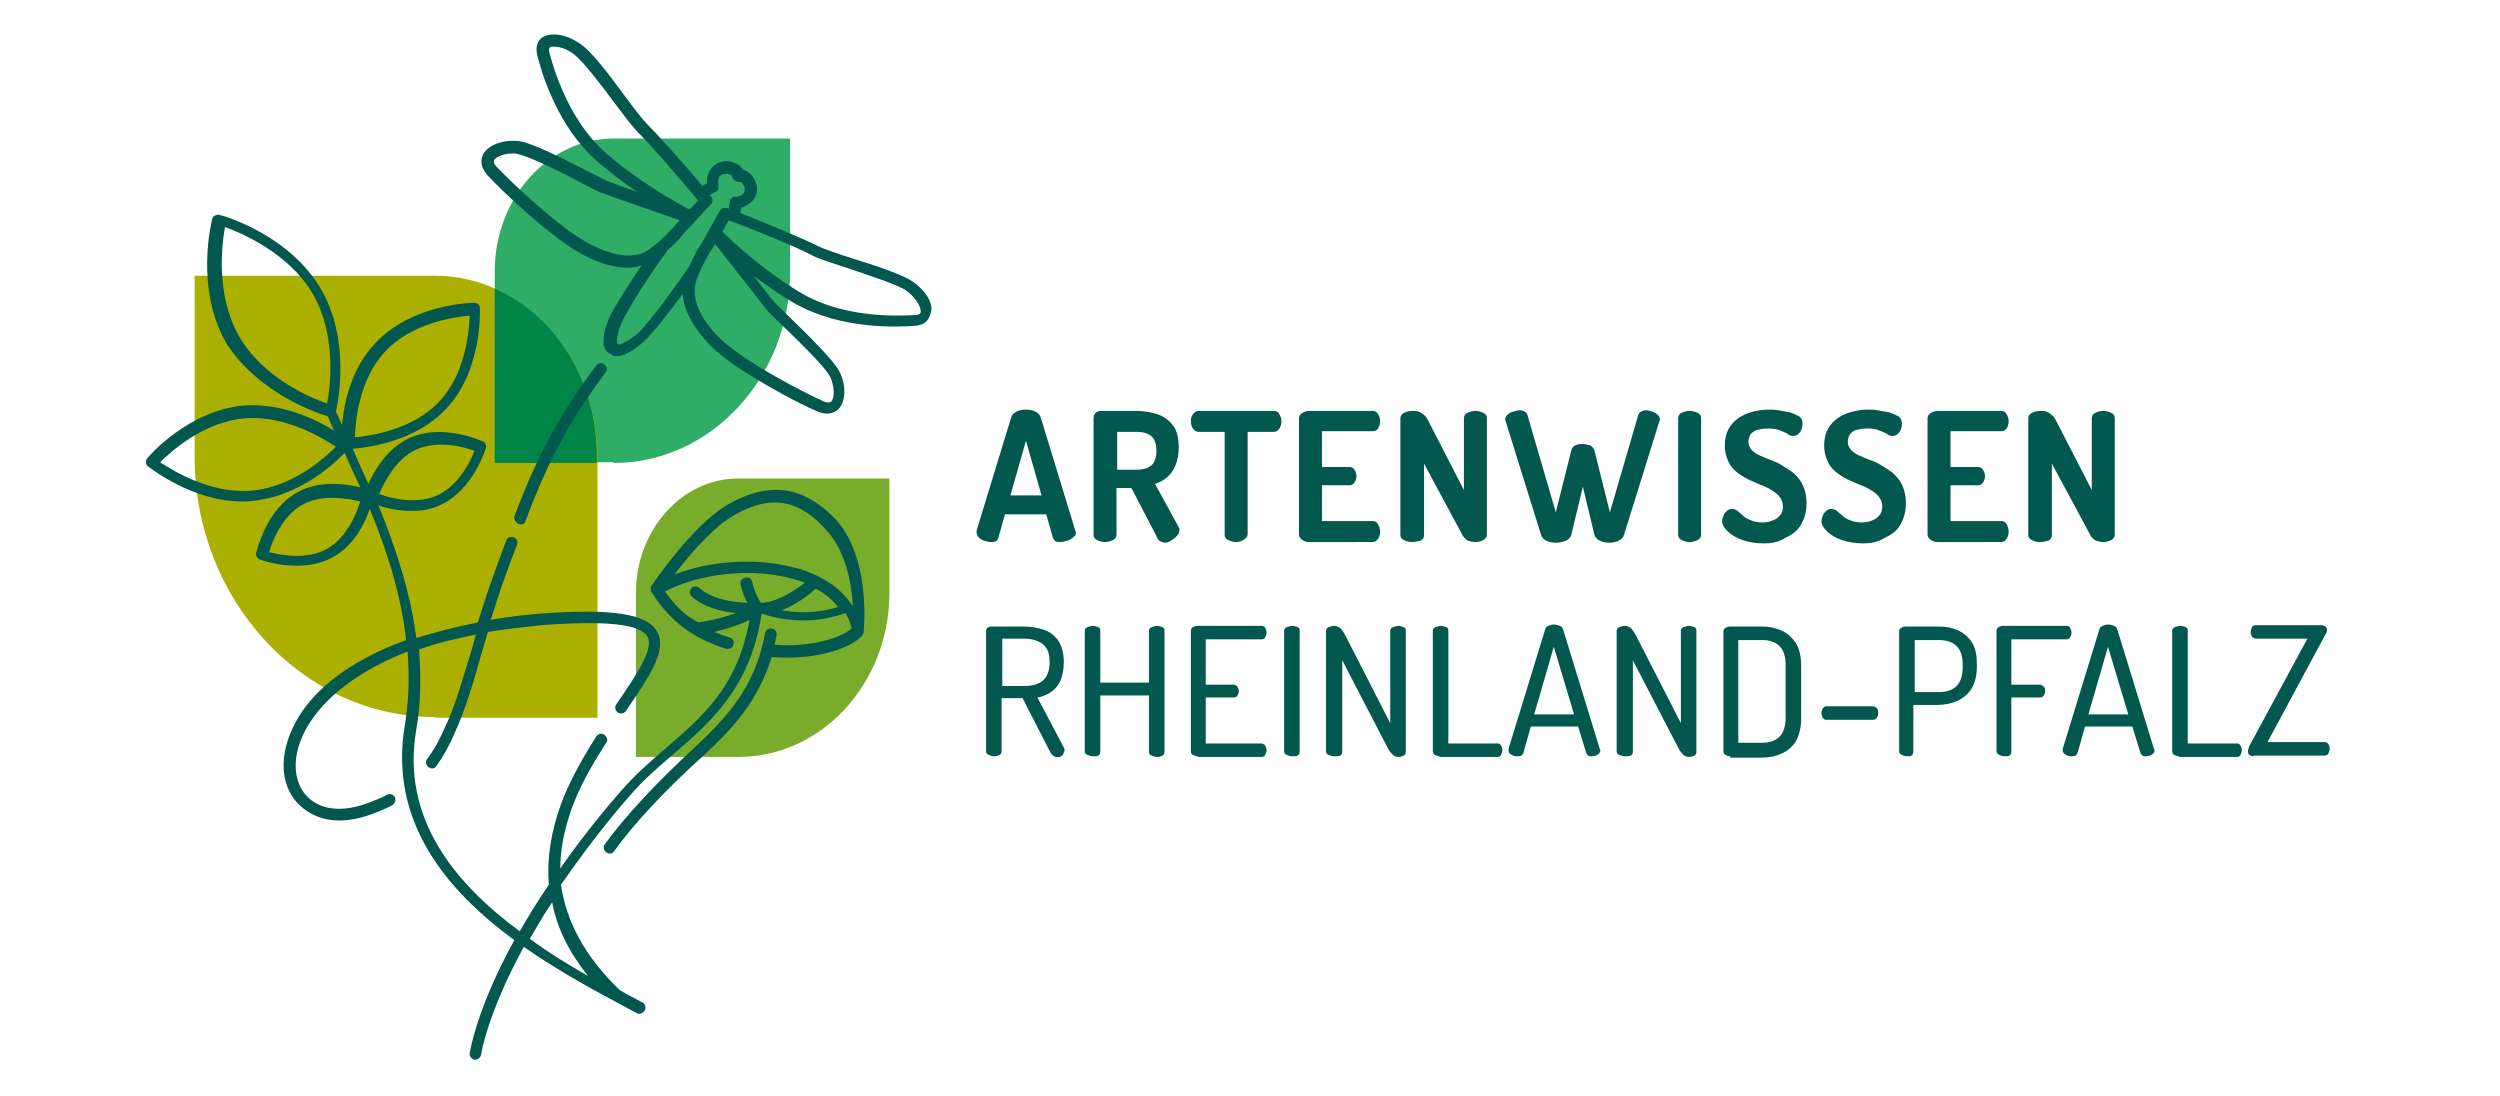 <?xml version="1.0" encoding="UTF-8"?>
<svg xmlns="http://www.w3.org/2000/svg" xmlns:xlink="http://www.w3.org/1999/xlink" version="1.1" id="Ebene_1" x="0px" y="0px" viewBox="0 0 369.9 162.2" style="enable-background:new 0 0 369.9 162.2;" xml:space="preserve">
<style type="text/css">
	.st0{fill:#79AC2B;}
	.st1{fill:#2FAC66;}
	.st2{fill:#AAAF00;}
	.st3{fill:#008549;}
	.st4{fill:#02584E;}
</style>
<path class="st0" d="M109.2,112c12.4,0,22.4-10.9,22.4-24.3V70.8h-22.4c-8.3,0-15.1,7.6-15.1,16.9V112H109.2z"></path>
<path class="st1" d="M90.8,68.5c14.4,0,26.1-12.7,26.1-28.2V20.5H90.8c-9.7,0-17.6,8.8-17.6,19.7v28.2H90.8z"></path>
<path class="st2" d="M64.4,106.1c-19.6,0-35.6-17.3-35.6-38.5V40.8h35.6c13.2,0,24,12.1,24,26.9v38.5H64.4z"></path>
<path class="st3" d="M73.2,42.7v25.8h15.1v-0.8C88.4,56.3,82.1,46.6,73.2,42.7z"></path>
<g>
	<path class="st4" d="M107.6,74.7c-5.1,3-10.9,11.5-11.2,12c0,0,0,0,0,0c0,0,0,0,0,0c-0.1,0.1-0.1,0.2-0.1,0.3c0,0,0,0,0,0.1   c0,0.1,0,0.2,0,0.2c0,0,0,0.1,0,0.1c0,0.1,0,0.1,0.1,0.2c0,0,0,0,0,0c3.3,5.3,7.4,7.2,11,8.4c0.1,0,0.2,0,0.3,0   c0.4,0,0.7-0.2,0.8-0.6c0.2-0.5-0.1-1-0.6-1.1c-0.7-0.2-1.5-0.5-2.2-0.8c2.4-0.6,4.1-1.2,5.2-1.8c-1.7,9.8-6.9,14.3-12.5,19.1   c-2.2,1.9-4.4,3.8-6.4,6.1c-3.6,4.1-6.6,8-9.1,11.6c0-2.9,0.6-5.8,1.7-8.9c1.1-3,2.7-6,5.1-9.7c0.3-0.4,0.1-0.9-0.3-1.2   c-0.4-0.3-0.9-0.1-1.2,0.3c-2.4,3.8-4.1,7-5.2,10c-1.5,4.1-2.1,8.1-1.8,11.9c-1.7,2.5-3.1,4.8-4.3,6.9   c-9.6-7.1-17.6-16.7-15.3-29.9c0.7-4,0.7-7.9,0.4-11.8c2.5-0.9,5.3-1.6,8.4-2.2c-0.2,0.7-0.4,1.5-0.6,2.2c-1.3,4.2-2.4,8.3-4,11.6   c-0.8,1.8-1.6,3.3-2.6,4.6c-0.3,0.4-0.2,0.9,0.2,1.2c0.2,0.1,0.3,0.2,0.5,0.2c0.3,0,0.5-0.1,0.7-0.4c1-1.4,1.9-3,2.7-4.9   c1.6-3.5,2.8-7.6,4-11.9c0.3-1,0.6-2,0.9-3c2.5-0.4,5.1-0.7,7.9-1c9.5-0.7,14.6-0.2,15.7,1.7c1,1.8-1.6,5.6-4.6,10   c-0.3,0.4-0.2,0.9,0.2,1.2c0.4,0.3,0.9,0.2,1.2-0.2c3.5-5.1,6.2-9.1,4.6-11.8c-1.5-2.6-6.7-3.4-17.4-2.6c-2.4,0.2-4.8,0.5-7.2,0.9   c0.5-1.5,1-3,1.5-4.6c0.6-1.7,1.4-4,2.4-6.5c0.2-0.5-0.1-1-0.5-1.1c-0.5-0.2-1,0.1-1.1,0.5c-1,2.6-1.8,4.9-2.4,6.6   c-0.7,1.9-1.2,3.7-1.8,5.5c-3.1,0.6-6.2,1.4-9.1,2.3c-0.9-6.9-3.1-13.5-5.6-19.6c1.2,0.4,3,0.8,4.9,0.8c1.4,0,2.9-0.2,4.3-0.9   c4.8-2.2,6.6-8.2,6.7-8.4c0.1-0.4-0.1-0.9-0.5-1c-0.2-0.1-6-2.7-10.8-0.5c-3.3,1.5-5.2,4.8-6.1,6.8c-0.8-1.8-1.6-3.5-2.3-5.2   c2.4-0.2,9.3-1.1,13.8-5.9c5.4-5.7,5-14.5,5-14.9c0-0.5-0.4-0.8-0.9-0.8c-0.4,0-9.2,0.2-14.6,6c-3.6,3.8-4.6,8.9-4.9,12.1   c-0.3-0.7-0.6-1.4-0.9-2c0.4-1.7,2.1-10.7-2.2-18.1c-4.7-8.1-14.5-10.9-15-11c-0.2-0.1-0.5,0-0.7,0.1c-0.2,0.1-0.4,0.3-0.4,0.5   c-0.1,0.4-2.6,10.3,2.1,18.4C38.1,58,46.5,61,48.5,61.6c0.3,0.7,0.6,1.4,0.9,2.1c-2.7-1.7-7.8-4.1-13.3-3.7   c-8.2,0.7-14.1,7.5-14.3,7.8c-0.2,0.2-0.2,0.4-0.2,0.6c0,0.2,0.1,0.5,0.3,0.6c0.3,0.2,6.5,5.2,14,5.2c0.5,0,1,0,1.5-0.1   c6.6-0.6,11.8-5.2,13.6-7.1c0.7,1.6,1.5,3.4,2.3,5.1c-2.1-0.5-6.1-1.1-9.4,0.8c-4.6,2.6-5.9,8.7-6,8.9c-0.1,0.4,0.2,0.9,0.6,1   c0.2,0.1,2.5,0.9,5.4,0.9c1.7,0,3.7-0.3,5.4-1.3c3.1-1.7,4.7-5,5.4-7.1c2.5,6,4.6,12.5,5.4,19.4c-8.2,3-15,7.7-17.4,14.5   c-1.4,3.9-0.8,7.7,1.7,10c1.5,1.4,3.5,2.2,5.8,2.2c1.7,0,3.5-0.4,5.5-1.2c1.2-0.5,1.7-0.7,2.4-1.1c0.4-0.3,0.5-0.8,0.3-1.2   c-0.2-0.4-0.8-0.5-1.2-0.3c-0.6,0.4-1,0.5-2.2,1c-3.9,1.6-7.3,1.4-9.4-0.6c-1.9-1.8-2.4-4.9-1.2-8.2c1.7-4.7,6.7-9.8,15.9-13.4   c0.3,3.6,0.2,7.2-0.4,10.9c-2.4,14.2,6.1,24.4,16.2,31.8c-5.6,10.2-6.5,16.3-6.6,16.7c-0.1,0.5,0.3,0.9,0.7,1c0,0,0.1,0,0.1,0   c0.4,0,0.8-0.3,0.9-0.8c0-0.1,0.9-6,6.3-15.9c5.3,3.7,10.9,6.7,15.4,9.1l1.3,0.7c0.1,0.1,0.3,0.1,0.4,0.1c0.3,0,0.6-0.2,0.8-0.5   c0.2-0.4,0.1-1-0.4-1.2l-1.3-0.7c-0.6-0.3-1.3-0.7-2-1.1c-5.1-4.9-7.9-10.1-8.7-15.6c2.8-4,6.1-8.5,10.3-13.3c1.9-2.2,4-4,6.2-5.9   c5.7-4.9,11.5-9.9,13.2-20.9c1.2,0.4,3.5,1,6.2,1c1.9,0,4-0.3,6.2-1.1c0.6,1,0.8,1.8,0.9,2.3c-1.8,1.6-6.7,2.8-11.4,2.4   c0.1-0.5,0.2-0.9,0.3-1.4c0.1-0.5-0.2-0.9-0.7-1c-0.5-0.1-0.9,0.2-1,0.7c-1.5,8.1-5.7,12.4-10.1,16.6c-6.2,5.7-10.6,10.5-13.6,14.6   c-0.3,0.4-0.2,0.9,0.2,1.2c0.2,0.1,0.3,0.2,0.5,0.2c0.3,0,0.5-0.1,0.7-0.4c2.8-3.9,7.3-8.8,13.4-14.3c3.9-3.6,7.8-7.7,9.9-14.4   c0.8,0.1,1.6,0.1,2.4,0.1c4.6,0,9.3-1.3,11.1-3.4c0,0,0-0.1,0-0.1c0-0.1,0.1-0.1,0.1-0.2c0,0,0-0.1,0-0.1c0,0,0-0.1,0-0.1   c0-0.4,1.1-10.5-4-16.4C119,71.9,113.9,71.1,107.6,74.7z M61.6,66.5c3.2-1.4,7-0.4,8.6,0.2c-0.6,1.6-2.3,5.1-5.5,6.6   c-3.2,1.4-7,0.4-8.6-0.2C56.8,71.5,58.5,67.9,61.6,66.5z M48.4,81.2c-3,1.7-6.9,0.9-8.6,0.5c0.5-1.6,1.9-5.3,4.9-7   c3-1.7,6.9-0.9,8.6-0.5C52.8,75.8,51.4,79.5,48.4,81.2z M57,52c3.9-4.2,10.2-5.1,12.5-5.3c-0.1,2.3-0.6,8.6-4.5,12.7   c-3.9,4.2-10.2,5.1-12.5,5.3C52.6,62.4,53.1,56.1,57,52z M35.4,49.8c-3.5-6.1-2.6-13.6-2.1-16.2c2.5,0.9,9.5,3.9,13,9.9   c3.5,6.1,2.6,13.6,2.1,16.2C46,58.9,38.9,55.9,35.4,49.8z M37.2,72.6c-6,0.5-11.5-2.9-13.5-4.2c1.7-1.7,6.5-6,12.5-6.5   c6-0.5,11.5,2.9,13.5,4.2C48,67.8,43.2,72.1,37.2,72.6z M87,144.4c-2.8-1.6-5.8-3.4-8.6-5.5c1-1.7,2-3.5,3.3-5.4   C82.4,137.3,84.2,140.9,87,144.4z M98.4,87.5c4.8-2.5,12.8-3.8,19.8-1.6c0.3,0.1,0.6,0.2,0.9,0.3c-3.4,2.7-5.8,3-6.5,3   c-0.3-0.4-0.9-1.4-1.3-3.1c-0.1-0.5-0.6-0.8-1.1-0.6c-0.5,0.1-0.8,0.6-0.6,1.1c0.3,1.1,0.6,2,1,2.6c-2-0.1-5.3-0.5-7.1-2.2   c-0.3-0.3-0.9-0.3-1.2,0c-0.3,0.4-0.3,0.9,0,1.2c1.7,1.6,4.4,2.3,6.6,2.5c-1.3,0.5-3.1,1-5.5,1.4C101.5,91.2,99.9,89.7,98.4,87.5z    M115.7,90.3c1.4-0.6,3.1-1.5,5-3.2c1.5,0.8,2.5,1.7,3.3,2.7C120.9,90.8,117.9,90.7,115.7,90.3z M118.7,84.3   c-2.6-0.8-5.4-1.2-8.2-1.2c-3.9,0-7.6,0.7-10.7,1.9c2.1-2.8,5.6-6.9,8.7-8.7c5.5-3.2,9.8-2.5,14,2.4c2.7,3.1,3.5,7.7,3.7,11   C124.9,87.7,122.6,85.6,118.7,84.3z"></path>
	<path class="st4" d="M76.7,77.5c0.1,0,0.2,0.1,0.3,0.1c0.4,0,0.7-0.2,0.8-0.6c3.8-10.2,7.2-15.7,11.8-21.9c0.3-0.4,0.2-0.9-0.2-1.2   c-0.4-0.3-0.9-0.2-1.2,0.2c-4.7,6.3-8.2,12-12.1,22.3C76,76.8,76.3,77.3,76.7,77.5z"></path>
	<path class="st4" d="M135.1,41.7c-1.6-1.1-5.5-2.4-9.1-3.5c-2.2-0.7-4.2-1.4-5-1.8c-1.7-0.9-7.5-3.3-11.5-4.9   c0.1-0.2,0.1-0.4,0.2-0.8c1-0.3,2.2-1.1,2.3-2.5c0.1-0.8-0.3-1.7-0.9-2.4c-0.4-0.4-0.8-0.6-1.2-0.7c-0.2-0.4-0.5-0.7-1-0.9   c-0.8-0.4-1.8-0.5-2.6-0.1c-1.3,0.6-1.8,1.9-1.7,3c-0.3,0.2-0.5,0.3-0.7,0.4c-2.7-3.3-6.9-7.9-8.3-9.3c-0.6-0.6-1.9-2.3-3.3-4.2   c-2.2-3-4.7-6.3-6.3-7.4c-1.7-1.3-4.2-2-5.7-1.1c-0.5,0.3-1.2,1.1-0.8,2.7c0.6,2.4,2.9,10.5,8.9,15.7c1.9,1.6,3.9,3.2,5.9,4.5   c-2.2-0.8-4-1.4-4.6-1.7c-0.4-0.2-1.4-0.7-2.6-1.3c-4.3-2.2-8.3-4.2-10.2-4.5c-1.9-0.3-4.5,0.3-5.4,1.9c-0.3,0.6-0.6,1.7,0.6,3.1   c2.2,2.4,9.3,9.1,13.8,11.6c2.5,1.4,4.9,2.1,6.9,2.1c0.7,0,1.4-0.1,2.1-0.3c-2,3-4,6.1-4.7,7.6c-0.7,1.5-1.5,4.3-0.3,5.2l0.6,0.4   c0.2,0.2,0.5,0.2,0.8,0.2c1.3,0,3-1.3,4-2.2c1.3-1.2,3.7-4.3,5.7-7c0.2,2.6,1.8,5.4,4.6,8.1c3.8,3.5,12.5,8.1,15.4,9.3   c0.5,0.2,1,0.3,1.4,0.3c0.8,0,1.4-0.4,1.7-0.7c1.2-1.3,1-4,0-5.7c-0.9-1.6-4.1-4.8-7.6-8.2c-0.9-0.9-1.8-1.7-2-2   c-0.4-0.4-1.6-2-3-3.8c1.9,1.4,4,2.9,6.1,4.1c6.9,3.9,15.3,3.5,17.8,3.3c1.6-0.1,2.1-1.1,2.2-1.6C138.4,45,136.8,42.9,135.1,41.7z    M89.6,22.6c-5.7-5-7.9-13.2-8.3-14.8c-0.1-0.3-0.1-0.7,0.1-0.8c0.1-0.1,0.4-0.1,0.6-0.1c0.7,0,1.9,0.3,3,1.2   c1.3,1,3.9,4.4,5.9,7.1c1.5,2,2.8,3.7,3.5,4.4c1.5,1.4,6.3,6.9,8.9,10.1L102,31C100.3,30.1,94.2,26.7,89.6,22.6z M86.9,35.9   c-4.4-2.4-11.2-8.9-13.4-11.2c-0.4-0.4-0.5-0.8-0.4-1c0.3-0.5,1.5-1,2.8-1c0.2,0,0.5,0,0.7,0.1c1.7,0.3,6.7,2.8,9.7,4.4   c1.3,0.7,2.2,1.2,2.7,1.3c1.2,0.5,8.7,3.1,11.6,4.1l-0.6,0.6c0,0,0,0,0,0c0,0-1.6,2-3.8,3.6C94.2,38.4,90.9,38.1,86.9,35.9z    M94.4,49.3C93,50.5,92,50.9,91.6,51l-0.3-0.2c-0.1-0.4,0-1.5,0.7-3.1c0.9-2,4.1-7,6.8-10.7c0,0,0,0,0,0c1.5-1.3,2.4-2.5,2.6-2.7   l3.8-4.1c0.3-0.3,0.3-0.8,0-1.1c-0.1-0.1-0.1-0.1-0.2-0.2c0.2-0.1,0.4-0.3,0.7-0.4l0.2-0.1c0,0,0,0,0.1-0.1c0,0,0.1-0.1,0.1-0.1   c0,0,0.1-0.1,0.1-0.1c0,0,0.1-0.1,0.1-0.1c0-0.1,0-0.1,0-0.2c0-0.1,0-0.1,0-0.2c0-0.1,0-0.1,0-0.2c0,0,0-0.1,0-0.1   c-0.1-0.3-0.1-1.2,0.6-1.5c0.3-0.1,0.8-0.1,1.1,0c0.2,0.1,0.3,0.2,0.3,0.4c0,0,0,0.1,0.1,0.1c0,0.1,0,0.1,0.1,0.2   c0,0,0.1,0.1,0.1,0.1c0,0,0.1,0.1,0.1,0.1c0,0,0.1,0,0.1,0.1c0.1,0,0.1,0.1,0.2,0.1c0,0,0.1,0,0.1,0c0.1,0,0.1,0,0.2,0   c0.3,0,0.4,0.1,0.5,0.2c0.3,0.3,0.4,0.6,0.4,1c-0.1,0.8-1,1-1.3,1c0,0-0.1,0-0.1,0c-0.1,0-0.1,0-0.2,0c-0.1,0-0.1,0-0.2,0.1   c0,0-0.1,0.1-0.1,0.1c0,0-0.1,0.1-0.1,0.1c0,0-0.1,0.1-0.1,0.1c0,0.1-0.1,0.1-0.1,0.2c0,0,0,0.1,0,0.1c-0.1,0.6-0.2,0.9-0.2,1.1   c-0.1,0-0.1-0.1-0.2-0.1c-0.4-0.1-0.9,0-1.1,0.4l-2.8,5c-0.2,0.2-0.9,1.3-1.6,3C100.9,41.1,96.3,47.5,94.4,49.3z M113.5,45.9   c0.3,0.4,1.1,1.1,2.1,2.1c2.4,2.3,6.4,6.2,7.2,7.7c0.7,1.4,0.7,3.2,0.2,3.7c-0.2,0.2-0.6,0.2-1.1,0c-2.9-1.3-11.3-5.6-15-9   c-3.3-3-4.7-6.3-3.9-8.8c0.9-2.6,2.1-4.3,2.1-4.4c0,0,0-0.1,0.1-0.1l0.6-1C107.8,38.6,112.7,44.9,113.5,45.9z M136.2,46.3   c-0.1,0.2-0.4,0.3-0.7,0.3c-1.6,0.1-10.1,0.7-16.7-3.1c-5.4-3.1-10.5-7.8-11.9-9.2l0.9-1.7c3.9,1.4,10.6,4.2,12.4,5.2   c0.9,0.5,2.9,1.1,5.3,1.9c3.2,1.1,7.3,2.4,8.6,3.3C135.7,44.2,136.4,45.7,136.2,46.3z"></path>
</g>
<g>
	<path class="st4" d="M146.6,80.2c-0.3,0-0.6-0.1-1-0.2c-0.3-0.1-0.6-0.3-0.8-0.5c-0.2-0.2-0.3-0.5-0.3-0.7c0-0.1,0-0.1,0-0.3   l5.1-16.7c0.1-0.4,0.4-0.7,0.8-0.9c0.4-0.2,0.9-0.3,1.4-0.3c0.5,0,1,0.1,1.4,0.3c0.4,0.2,0.7,0.5,0.8,0.9l5.1,16.7   c0,0.1,0.1,0.2,0.1,0.3c0,0.3-0.1,0.5-0.4,0.7s-0.5,0.4-0.9,0.5c-0.3,0.1-0.7,0.2-1,0.2c-0.3,0-0.5,0-0.7-0.1s-0.3-0.3-0.4-0.5   l-1-3.5h-6.1l-1,3.5c-0.1,0.3-0.2,0.4-0.4,0.5S146.9,80.2,146.6,80.2z M149.5,73.3h4.6l-2.3-8.1L149.5,73.3z"></path>
	<path class="st4" d="M172.4,80.3c-0.2,0-0.5-0.1-0.7-0.2s-0.4-0.3-0.5-0.6l-3.8-7.3h-2.2v6.9c0,0.4-0.2,0.6-0.5,0.8   c-0.4,0.2-0.8,0.3-1.2,0.3c-0.4,0-0.8-0.1-1.2-0.3c-0.4-0.2-0.5-0.5-0.5-0.8V61.9c0-0.3,0.1-0.6,0.3-0.8c0.2-0.2,0.5-0.3,0.8-0.3   h5.2c1.2,0,2.2,0.2,3.2,0.5c0.9,0.3,1.7,0.9,2.3,1.7c0.6,0.8,0.8,1.9,0.8,3.3c0,1-0.2,1.9-0.5,2.6c-0.3,0.7-0.7,1.3-1.2,1.7   c-0.5,0.4-1.1,0.8-1.8,1l3.5,6.4c0,0.1,0.1,0.1,0.1,0.2c0,0.1,0,0.1,0,0.2c0,0.3-0.1,0.6-0.3,0.8c-0.2,0.3-0.5,0.5-0.8,0.7   S172.8,80.3,172.4,80.3z M165.3,69.5h2.9c0.9,0,1.6-0.2,2.1-0.6c0.5-0.4,0.8-1.1,0.8-2.2c0-1.1-0.3-1.8-0.8-2.2   c-0.5-0.4-1.2-0.6-2.1-0.6h-2.9V69.5z"></path>
	<path class="st4" d="M182.9,80.2c-0.4,0-0.8-0.1-1.2-0.3c-0.4-0.2-0.5-0.5-0.5-0.8V63.9h-3.9c-0.3,0-0.6-0.2-0.8-0.5   s-0.3-0.7-0.3-1.1c0-0.4,0.1-0.7,0.3-1c0.2-0.3,0.5-0.5,0.8-0.5h11.2c0.4,0,0.7,0.2,0.8,0.5c0.2,0.3,0.3,0.7,0.3,1   c0,0.4-0.1,0.8-0.3,1.1c-0.2,0.3-0.5,0.5-0.8,0.5h-3.9v15.1c0,0.4-0.2,0.6-0.5,0.8C183.7,80.1,183.3,80.2,182.9,80.2z"></path>
	<path class="st4" d="M193.7,80.2c-0.4,0-0.7-0.1-1-0.3c-0.3-0.2-0.5-0.5-0.5-0.8V61.9c0-0.4,0.2-0.6,0.5-0.8c0.3-0.2,0.7-0.3,1-0.3   h9.4c0.4,0,0.7,0.2,0.8,0.5c0.2,0.3,0.3,0.7,0.3,1c0,0.4-0.1,0.8-0.3,1.1c-0.2,0.3-0.5,0.4-0.8,0.4h-7.5v5.3h4   c0.4,0,0.6,0.1,0.8,0.4c0.2,0.3,0.3,0.6,0.3,1c0,0.3-0.1,0.6-0.3,0.9c-0.2,0.3-0.4,0.4-0.8,0.4h-4v5.3h7.5c0.4,0,0.6,0.1,0.8,0.5   c0.2,0.3,0.3,0.7,0.3,1.1c0,0.4-0.1,0.7-0.3,1c-0.2,0.3-0.4,0.5-0.8,0.5H193.7z"></path>
	<path class="st4" d="M208.9,80.2c-0.4,0-0.8-0.1-1.2-0.3c-0.4-0.2-0.5-0.5-0.5-0.8V61.9c0-0.4,0.2-0.6,0.5-0.8   c0.4-0.2,0.8-0.3,1.2-0.3c0.4,0,0.8,0,1,0.1c0.3,0.1,0.5,0.3,0.8,0.5s0.5,0.6,0.8,1.2l5.1,9.9V61.9c0-0.4,0.2-0.7,0.5-0.8   c0.4-0.2,0.8-0.3,1.2-0.3c0.4,0,0.8,0.1,1.2,0.3c0.4,0.2,0.5,0.4,0.5,0.8v17.2c0,0.4-0.2,0.6-0.5,0.8c-0.4,0.2-0.8,0.3-1.2,0.3   c-0.4,0-0.8-0.1-1.1-0.2c-0.3-0.2-0.6-0.4-0.8-0.8l-5.7-10.6v10.6c0,0.4-0.2,0.6-0.5,0.8C209.7,80.1,209.3,80.2,208.9,80.2z"></path>
	<path class="st4" d="M230.2,80.3c-0.5,0-1-0.1-1.4-0.3c-0.4-0.2-0.7-0.5-0.8-0.9l-5.2-16.7c0-0.1-0.1-0.2-0.1-0.3   c0-0.3,0.1-0.5,0.3-0.7c0.2-0.2,0.5-0.4,0.9-0.5c0.3-0.1,0.7-0.2,1-0.2c0.3,0,0.5,0.1,0.7,0.2c0.2,0.1,0.4,0.3,0.4,0.5l4.2,14.4   l2.3-9.2c0.1-0.3,0.3-0.6,0.6-0.7c0.3-0.2,0.7-0.2,1.1-0.2c0.4,0,0.7,0.1,1.1,0.2c0.3,0.2,0.5,0.4,0.6,0.7l2.3,9.2l4.2-14.4   c0.1-0.2,0.2-0.4,0.4-0.5c0.2-0.1,0.5-0.2,0.7-0.2c0.3,0,0.7,0.1,1,0.2c0.3,0.1,0.6,0.3,0.8,0.5c0.2,0.2,0.3,0.4,0.3,0.7   c0,0.1,0,0.2-0.1,0.3l-5.2,16.7c-0.1,0.4-0.4,0.7-0.8,0.9c-0.4,0.2-0.9,0.3-1.4,0.3c-0.5,0-1-0.1-1.4-0.3c-0.4-0.2-0.7-0.5-0.8-0.9   l-1.7-7.1l-1.7,7.1c-0.1,0.4-0.4,0.7-0.8,0.9C231.2,80.2,230.7,80.3,230.2,80.3z"></path>
	<path class="st4" d="M250,80.2c-0.4,0-0.8-0.1-1.2-0.3c-0.4-0.2-0.5-0.5-0.5-0.8V61.9c0-0.4,0.2-0.7,0.5-0.8   c0.4-0.2,0.8-0.3,1.2-0.3c0.4,0,0.8,0.1,1.2,0.3c0.4,0.2,0.5,0.4,0.5,0.8v17.2c0,0.4-0.2,0.6-0.5,0.8   C250.8,80.1,250.4,80.2,250,80.2z"></path>
	<path class="st4" d="M260.9,80.4c-1.1,0-2.2-0.2-3.1-0.5c-0.9-0.3-1.7-0.8-2.2-1.3c-0.5-0.5-0.8-1-0.8-1.5c0-0.2,0.1-0.5,0.2-0.8   c0.1-0.3,0.3-0.5,0.5-0.7c0.2-0.2,0.5-0.3,0.8-0.3s0.5,0.1,0.8,0.3c0.2,0.2,0.5,0.4,0.8,0.7c0.3,0.3,0.7,0.5,1.2,0.7   c0.5,0.2,1,0.3,1.7,0.3c0.5,0,1-0.1,1.5-0.3c0.5-0.2,0.8-0.4,1.1-0.8c0.3-0.3,0.4-0.8,0.4-1.3c0-0.6-0.2-1-0.5-1.4   c-0.3-0.4-0.7-0.7-1.2-1c-0.5-0.3-1.1-0.6-1.7-0.8c-0.6-0.3-1.2-0.5-1.8-0.8c-0.6-0.3-1.2-0.7-1.7-1.1c-0.5-0.4-0.9-0.9-1.2-1.6   c-0.3-0.6-0.5-1.4-0.5-2.3c0-1,0.2-1.8,0.6-2.5c0.4-0.7,0.9-1.2,1.5-1.6c0.6-0.4,1.3-0.7,2.1-0.9c0.8-0.2,1.5-0.3,2.3-0.3   c0.4,0,0.9,0,1.4,0.1c0.6,0.1,1.1,0.2,1.7,0.3c0.6,0.2,1,0.4,1.4,0.6c0.4,0.3,0.5,0.6,0.5,1.1c0,0.2,0,0.4-0.1,0.7   c-0.1,0.3-0.2,0.5-0.5,0.8c-0.2,0.2-0.5,0.3-0.8,0.3c-0.3,0-0.6-0.1-0.8-0.3c-0.3-0.2-0.6-0.3-1.1-0.5c-0.4-0.2-1-0.3-1.8-0.3   c-0.6,0-1.2,0.1-1.6,0.2s-0.8,0.4-1,0.7c-0.2,0.3-0.3,0.7-0.3,1.1c0,0.5,0.2,0.8,0.5,1.2c0.3,0.3,0.7,0.6,1.2,0.8   c0.5,0.2,1.1,0.5,1.7,0.7c0.6,0.2,1.2,0.5,1.8,0.9s1.2,0.7,1.7,1.2c0.5,0.5,0.9,1,1.2,1.7c0.3,0.7,0.5,1.5,0.5,2.5   c0,1.3-0.3,2.3-0.8,3.2s-1.3,1.5-2.2,1.9C263.2,80.2,262.2,80.4,260.9,80.4z"></path>
	<path class="st4" d="M275.6,80.4c-1.1,0-2.2-0.2-3.1-0.5c-0.9-0.3-1.7-0.8-2.2-1.3c-0.5-0.5-0.8-1-0.8-1.5c0-0.2,0.1-0.5,0.2-0.8   c0.1-0.3,0.3-0.5,0.5-0.7c0.2-0.2,0.5-0.3,0.8-0.3s0.5,0.1,0.8,0.3c0.2,0.2,0.5,0.4,0.8,0.7c0.3,0.3,0.7,0.5,1.2,0.7   c0.5,0.2,1,0.3,1.7,0.3c0.5,0,1-0.1,1.5-0.3c0.5-0.2,0.8-0.4,1.1-0.8c0.3-0.3,0.4-0.8,0.4-1.3c0-0.6-0.2-1-0.5-1.4   c-0.3-0.4-0.7-0.7-1.2-1c-0.5-0.3-1.1-0.6-1.7-0.8c-0.6-0.3-1.2-0.5-1.8-0.8c-0.6-0.3-1.2-0.7-1.7-1.1c-0.5-0.4-0.9-0.9-1.2-1.6   c-0.3-0.6-0.5-1.4-0.5-2.3c0-1,0.2-1.8,0.6-2.5c0.4-0.7,0.9-1.2,1.5-1.6c0.6-0.4,1.3-0.7,2.1-0.9c0.8-0.2,1.5-0.3,2.3-0.3   c0.4,0,0.9,0,1.4,0.1c0.6,0.1,1.1,0.2,1.7,0.3c0.6,0.2,1,0.4,1.4,0.6c0.4,0.3,0.5,0.6,0.5,1.1c0,0.2,0,0.4-0.1,0.7   c-0.1,0.3-0.2,0.5-0.5,0.8c-0.2,0.2-0.5,0.3-0.8,0.3c-0.3,0-0.6-0.1-0.8-0.3c-0.3-0.2-0.6-0.3-1.1-0.5c-0.4-0.2-1-0.3-1.8-0.3   c-0.6,0-1.2,0.1-1.6,0.2s-0.8,0.4-1,0.7c-0.2,0.3-0.3,0.7-0.3,1.1c0,0.5,0.2,0.8,0.5,1.2c0.3,0.3,0.7,0.6,1.2,0.8   c0.5,0.2,1.1,0.5,1.7,0.7c0.6,0.2,1.2,0.5,1.8,0.9s1.2,0.7,1.7,1.2c0.5,0.5,0.9,1,1.2,1.7c0.3,0.7,0.5,1.5,0.5,2.5   c0,1.3-0.3,2.3-0.8,3.2s-1.3,1.5-2.2,1.9C277.9,80.2,276.9,80.4,275.6,80.4z"></path>
	<path class="st4" d="M286.7,80.2c-0.4,0-0.7-0.1-1-0.3c-0.3-0.2-0.5-0.5-0.5-0.8V61.9c0-0.4,0.2-0.6,0.5-0.8c0.3-0.2,0.7-0.3,1-0.3   h9.4c0.4,0,0.7,0.2,0.8,0.5c0.2,0.3,0.3,0.7,0.3,1c0,0.4-0.1,0.8-0.3,1.1c-0.2,0.3-0.5,0.4-0.8,0.4h-7.5v5.3h4   c0.4,0,0.6,0.1,0.8,0.4c0.2,0.3,0.3,0.6,0.3,1c0,0.3-0.1,0.6-0.3,0.9c-0.2,0.3-0.4,0.4-0.8,0.4h-4v5.3h7.5c0.4,0,0.6,0.1,0.8,0.5   c0.2,0.3,0.3,0.7,0.3,1.1c0,0.4-0.1,0.7-0.3,1c-0.2,0.3-0.4,0.5-0.8,0.5H286.7z"></path>
	<path class="st4" d="M301.8,80.2c-0.4,0-0.8-0.1-1.2-0.3c-0.4-0.2-0.5-0.5-0.5-0.8V61.9c0-0.4,0.2-0.6,0.5-0.8   c0.4-0.2,0.8-0.3,1.2-0.3c0.4,0,0.8,0,1,0.1c0.3,0.1,0.5,0.3,0.8,0.5s0.5,0.6,0.8,1.2l5.1,9.9V61.9c0-0.4,0.2-0.7,0.5-0.8   c0.4-0.2,0.8-0.3,1.2-0.3c0.4,0,0.8,0.1,1.2,0.3c0.4,0.2,0.5,0.4,0.5,0.8v17.2c0,0.4-0.2,0.6-0.5,0.8c-0.4,0.2-0.8,0.3-1.2,0.3   c-0.4,0-0.8-0.1-1.1-0.2c-0.3-0.2-0.6-0.4-0.8-0.8l-5.7-10.6v10.6c0,0.4-0.2,0.6-0.5,0.8C302.6,80.1,302.2,80.2,301.8,80.2z"></path>
	<path class="st4" d="M156.3,112c-0.2,0-0.4-0.1-0.6-0.3c-0.2-0.2-0.3-0.4-0.4-0.6l-4-7.8h-3.1v7.8c0,0.3-0.1,0.5-0.3,0.6   s-0.5,0.2-0.8,0.2c-0.3,0-0.5-0.1-0.8-0.2s-0.4-0.3-0.4-0.6V93.4c0-0.2,0.1-0.4,0.2-0.5c0.1-0.1,0.3-0.2,0.6-0.2h4.8   c1.1,0,2.1,0.2,3,0.5c0.9,0.3,1.6,0.9,2.1,1.6c0.5,0.8,0.8,1.8,0.8,3.2c0,1.1-0.2,2-0.5,2.7c-0.3,0.7-0.8,1.3-1.4,1.7   c-0.6,0.4-1.3,0.7-2,0.8l3.9,7.4c0,0.1,0.1,0.1,0.1,0.2c0,0.1,0,0.1,0,0.2c0,0.2-0.1,0.4-0.2,0.6c-0.1,0.2-0.3,0.3-0.5,0.4   S156.5,112,156.3,112z M148.3,101.5h3.4c1.1,0,2-0.3,2.6-0.8s1-1.4,1-2.7s-0.3-2.1-1-2.7c-0.7-0.5-1.6-0.8-2.6-0.8h-3.4V101.5z"></path>
	<path class="st4" d="M161.7,111.9c-0.3,0-0.5-0.1-0.8-0.2s-0.4-0.3-0.4-0.6V93.4c0-0.3,0.1-0.5,0.4-0.6s0.5-0.2,0.8-0.2   c0.3,0,0.5,0.1,0.8,0.2s0.3,0.3,0.3,0.6v7.6h7.2v-7.6c0-0.3,0.1-0.5,0.4-0.6s0.5-0.2,0.8-0.2c0.3,0,0.5,0.1,0.8,0.2   s0.3,0.3,0.3,0.6v17.8c0,0.3-0.1,0.5-0.3,0.6s-0.5,0.2-0.8,0.2c-0.3,0-0.5-0.1-0.8-0.2s-0.4-0.3-0.4-0.6v-8.3h-7.2v8.3   c0,0.3-0.1,0.5-0.3,0.6S162,111.9,161.7,111.9z"></path>
	<path class="st4" d="M177.2,111.9c-0.2,0-0.5-0.1-0.7-0.2s-0.3-0.3-0.3-0.6V93.4c0-0.3,0.1-0.5,0.3-0.6s0.4-0.2,0.7-0.2h9.4   c0.3,0,0.5,0.1,0.6,0.3c0.1,0.2,0.2,0.4,0.2,0.7c0,0.3-0.1,0.5-0.2,0.7c-0.1,0.2-0.3,0.3-0.6,0.3h-8.2v6.7h4.1   c0.2,0,0.4,0.1,0.6,0.3c0.1,0.2,0.2,0.4,0.2,0.7c0,0.2-0.1,0.4-0.2,0.6c-0.1,0.2-0.3,0.3-0.6,0.3h-4.1v6.8h8.2   c0.2,0,0.4,0.1,0.6,0.3c0.1,0.2,0.2,0.4,0.2,0.7c0,0.2-0.1,0.5-0.2,0.7c-0.1,0.2-0.3,0.3-0.6,0.3H177.2z"></path>
	<path class="st4" d="M191.2,111.9c-0.3,0-0.5-0.1-0.8-0.2s-0.4-0.3-0.4-0.6V93.4c0-0.3,0.1-0.5,0.4-0.6s0.5-0.2,0.8-0.2   c0.3,0,0.5,0.1,0.8,0.2s0.3,0.3,0.3,0.6v17.8c0,0.3-0.1,0.5-0.3,0.6S191.5,111.9,191.2,111.9z"></path>
	<path class="st4" d="M197.4,111.9c-0.3,0-0.5-0.1-0.8-0.2s-0.4-0.3-0.4-0.6V93.4c0-0.3,0.1-0.5,0.4-0.6s0.5-0.2,0.8-0.2   c0.3,0,0.5,0.1,0.7,0.2c0.2,0.1,0.4,0.3,0.5,0.5c0.2,0.2,0.3,0.5,0.5,0.8l6.6,12.9V93.4c0-0.3,0.1-0.5,0.4-0.6s0.5-0.2,0.8-0.2   c0.3,0,0.5,0.1,0.8,0.2s0.3,0.3,0.3,0.6v17.8c0,0.3-0.1,0.5-0.3,0.6s-0.5,0.2-0.8,0.2s-0.5-0.1-0.8-0.3c-0.2-0.2-0.4-0.4-0.6-0.7   l-6.9-13.3v13.5c0,0.3-0.1,0.5-0.3,0.6S197.7,111.9,197.4,111.9z"></path>
	<path class="st4" d="M213,111.9c-0.2,0-0.5-0.1-0.7-0.2s-0.3-0.3-0.3-0.6V93.4c0-0.3,0.1-0.5,0.4-0.6s0.5-0.2,0.8-0.2   c0.3,0,0.5,0.1,0.8,0.2s0.3,0.3,0.3,0.6v16.6h7.3c0.2,0,0.4,0.1,0.5,0.3c0.1,0.2,0.2,0.4,0.2,0.7c0,0.2-0.1,0.5-0.2,0.7   c-0.1,0.2-0.3,0.3-0.5,0.3H213z"></path>
	<path class="st4" d="M224.5,111.9c-0.2,0-0.4,0-0.6-0.1c-0.2-0.1-0.4-0.2-0.5-0.3c-0.1-0.1-0.2-0.3-0.2-0.5c0-0.1,0-0.1,0-0.2   l5.4-17.6c0.1-0.3,0.2-0.5,0.5-0.6c0.3-0.1,0.5-0.2,0.8-0.2c0.3,0,0.6,0.1,0.9,0.2c0.3,0.1,0.4,0.3,0.5,0.6l5.4,17.6   c0,0.1,0.1,0.1,0.1,0.2c0,0.2-0.1,0.3-0.2,0.5c-0.2,0.1-0.3,0.3-0.5,0.3s-0.4,0.1-0.6,0.1s-0.4,0-0.5-0.1s-0.2-0.2-0.3-0.4   l-1.2-3.9h-7l-1.1,3.9c-0.1,0.2-0.2,0.3-0.3,0.4C224.9,111.9,224.7,111.9,224.5,111.9z M227,105.7h5.9l-3-10L227,105.7z"></path>
	<path class="st4" d="M240.4,111.9c-0.3,0-0.5-0.1-0.8-0.2s-0.4-0.3-0.4-0.6V93.4c0-0.3,0.1-0.5,0.4-0.6s0.5-0.2,0.8-0.2   c0.3,0,0.5,0.1,0.7,0.2c0.2,0.1,0.4,0.3,0.5,0.5c0.2,0.2,0.3,0.5,0.5,0.8l6.6,12.9V93.4c0-0.3,0.1-0.5,0.4-0.6s0.5-0.2,0.8-0.2   c0.3,0,0.5,0.1,0.8,0.2s0.3,0.3,0.3,0.6v17.8c0,0.3-0.1,0.5-0.3,0.6s-0.5,0.2-0.8,0.2s-0.5-0.1-0.8-0.3c-0.2-0.2-0.4-0.4-0.6-0.7   l-6.9-13.3v13.5c0,0.3-0.1,0.5-0.3,0.6S240.7,111.9,240.4,111.9z"></path>
	<path class="st4" d="M256,111.9c-0.3,0-0.5-0.1-0.7-0.2c-0.2-0.1-0.3-0.3-0.3-0.5V93.4c0-0.2,0.1-0.4,0.3-0.5   c0.2-0.1,0.4-0.2,0.7-0.2h4.7c1.1,0,2,0.2,2.9,0.6c0.9,0.4,1.5,1,2.1,1.8c0.5,0.8,0.8,2,0.8,3.4v7.8c0,1.4-0.3,2.5-0.8,3.4   c-0.5,0.8-1.2,1.4-2.1,1.8c-0.9,0.4-1.8,0.6-2.9,0.6H256z M257.2,109.9h3.5c1.1,0,2-0.3,2.6-0.9c0.6-0.6,0.9-1.6,0.9-2.8v-7.8   c0-1.3-0.3-2.2-0.9-2.8c-0.6-0.6-1.5-0.9-2.6-0.9h-3.5V109.9z"></path>
	<path class="st4" d="M270.2,106.5c-0.2,0-0.4-0.1-0.5-0.3c-0.1-0.2-0.2-0.4-0.2-0.7c0-0.3,0.1-0.5,0.2-0.7c0.2-0.2,0.3-0.3,0.5-0.3   h6.9c0.2,0,0.4,0.1,0.6,0.3c0.2,0.2,0.2,0.4,0.2,0.7c0,0.3-0.1,0.5-0.2,0.7c-0.2,0.2-0.3,0.3-0.6,0.3H270.2z"></path>
	<path class="st4" d="M282.2,111.9c-0.3,0-0.5-0.1-0.8-0.2s-0.4-0.3-0.4-0.6V93.4c0-0.2,0.1-0.4,0.3-0.5c0.2-0.1,0.4-0.2,0.6-0.2h5   c1.1,0,2,0.2,2.9,0.6c0.8,0.4,1.5,1,2,1.8c0.5,0.8,0.7,1.9,0.7,3.3v0.2c0,1.4-0.3,2.5-0.8,3.3c-0.5,0.8-1.2,1.4-2.1,1.8   c-0.9,0.4-1.8,0.6-2.9,0.6h-3.6v6.9c0,0.3-0.1,0.5-0.3,0.6S282.5,111.9,282.2,111.9z M283.3,102.4h3.6c1.1,0,2-0.3,2.6-0.9   c0.6-0.6,0.9-1.6,0.9-2.8v-0.3c0-1.3-0.3-2.2-0.9-2.8c-0.6-0.6-1.5-0.9-2.6-0.9h-3.6V102.4z"></path>
	<path class="st4" d="M296.6,111.9c-0.3,0-0.5-0.1-0.8-0.2c-0.2-0.1-0.4-0.3-0.4-0.6V93.4c0-0.3,0.1-0.5,0.3-0.6s0.4-0.2,0.7-0.2   h9.3c0.3,0,0.5,0.1,0.6,0.3c0.1,0.2,0.2,0.4,0.2,0.7c0,0.3-0.1,0.5-0.2,0.7c-0.1,0.2-0.3,0.3-0.6,0.3h-8.1v6.7h4.2   c0.2,0,0.4,0.1,0.6,0.3s0.2,0.4,0.2,0.7c0,0.2-0.1,0.4-0.2,0.6c-0.1,0.2-0.3,0.3-0.6,0.3h-4.2v8c0,0.3-0.1,0.5-0.3,0.6   C297.2,111.9,296.9,111.9,296.6,111.9z"></path>
	<path class="st4" d="M306.5,111.9c-0.2,0-0.4,0-0.6-0.1c-0.2-0.1-0.4-0.2-0.5-0.3c-0.1-0.1-0.2-0.3-0.2-0.5c0-0.1,0-0.1,0-0.2   l5.4-17.6c0.1-0.3,0.2-0.5,0.5-0.6c0.3-0.1,0.5-0.2,0.8-0.2c0.3,0,0.6,0.1,0.9,0.2c0.3,0.1,0.4,0.3,0.5,0.6l5.4,17.6   c0,0.1,0.1,0.1,0.1,0.2c0,0.2-0.1,0.3-0.2,0.5c-0.2,0.1-0.3,0.3-0.5,0.3s-0.4,0.1-0.6,0.1s-0.4,0-0.5-0.1s-0.2-0.2-0.3-0.4   l-1.2-3.9h-7l-1.1,3.9c-0.1,0.2-0.2,0.3-0.3,0.4C306.9,111.9,306.7,111.9,306.5,111.9z M309,105.7h5.9l-3-10L309,105.7z"></path>
	<path class="st4" d="M322.4,111.9c-0.2,0-0.5-0.1-0.7-0.2s-0.3-0.3-0.3-0.6V93.4c0-0.3,0.1-0.5,0.4-0.6s0.5-0.2,0.8-0.2   c0.3,0,0.5,0.1,0.8,0.2s0.3,0.3,0.3,0.6v16.6h7.3c0.2,0,0.4,0.1,0.5,0.3c0.1,0.2,0.2,0.4,0.2,0.7c0,0.2-0.1,0.5-0.2,0.7   c-0.1,0.2-0.3,0.3-0.5,0.3H322.4z"></path>
	<path class="st4" d="M333.4,111.9c-0.2,0-0.4-0.1-0.6-0.2c-0.1-0.1-0.2-0.3-0.2-0.5c0-0.2,0.1-0.5,0.2-0.8l8.6-15.9h-7.6   c-0.2,0-0.4-0.1-0.6-0.3c-0.1-0.2-0.2-0.4-0.2-0.7c0-0.2,0.1-0.5,0.2-0.7c0.1-0.2,0.3-0.3,0.6-0.3h9.7c0.2,0,0.4,0.1,0.6,0.2   c0.1,0.1,0.2,0.3,0.2,0.5c0,0.3-0.1,0.5-0.3,0.8l-8.5,15.8h8.4c0.3,0,0.5,0.1,0.6,0.3c0.1,0.2,0.2,0.4,0.2,0.7   c0,0.2-0.1,0.5-0.2,0.7c-0.1,0.2-0.3,0.3-0.6,0.3H333.4z"></path>
</g>
</svg>
